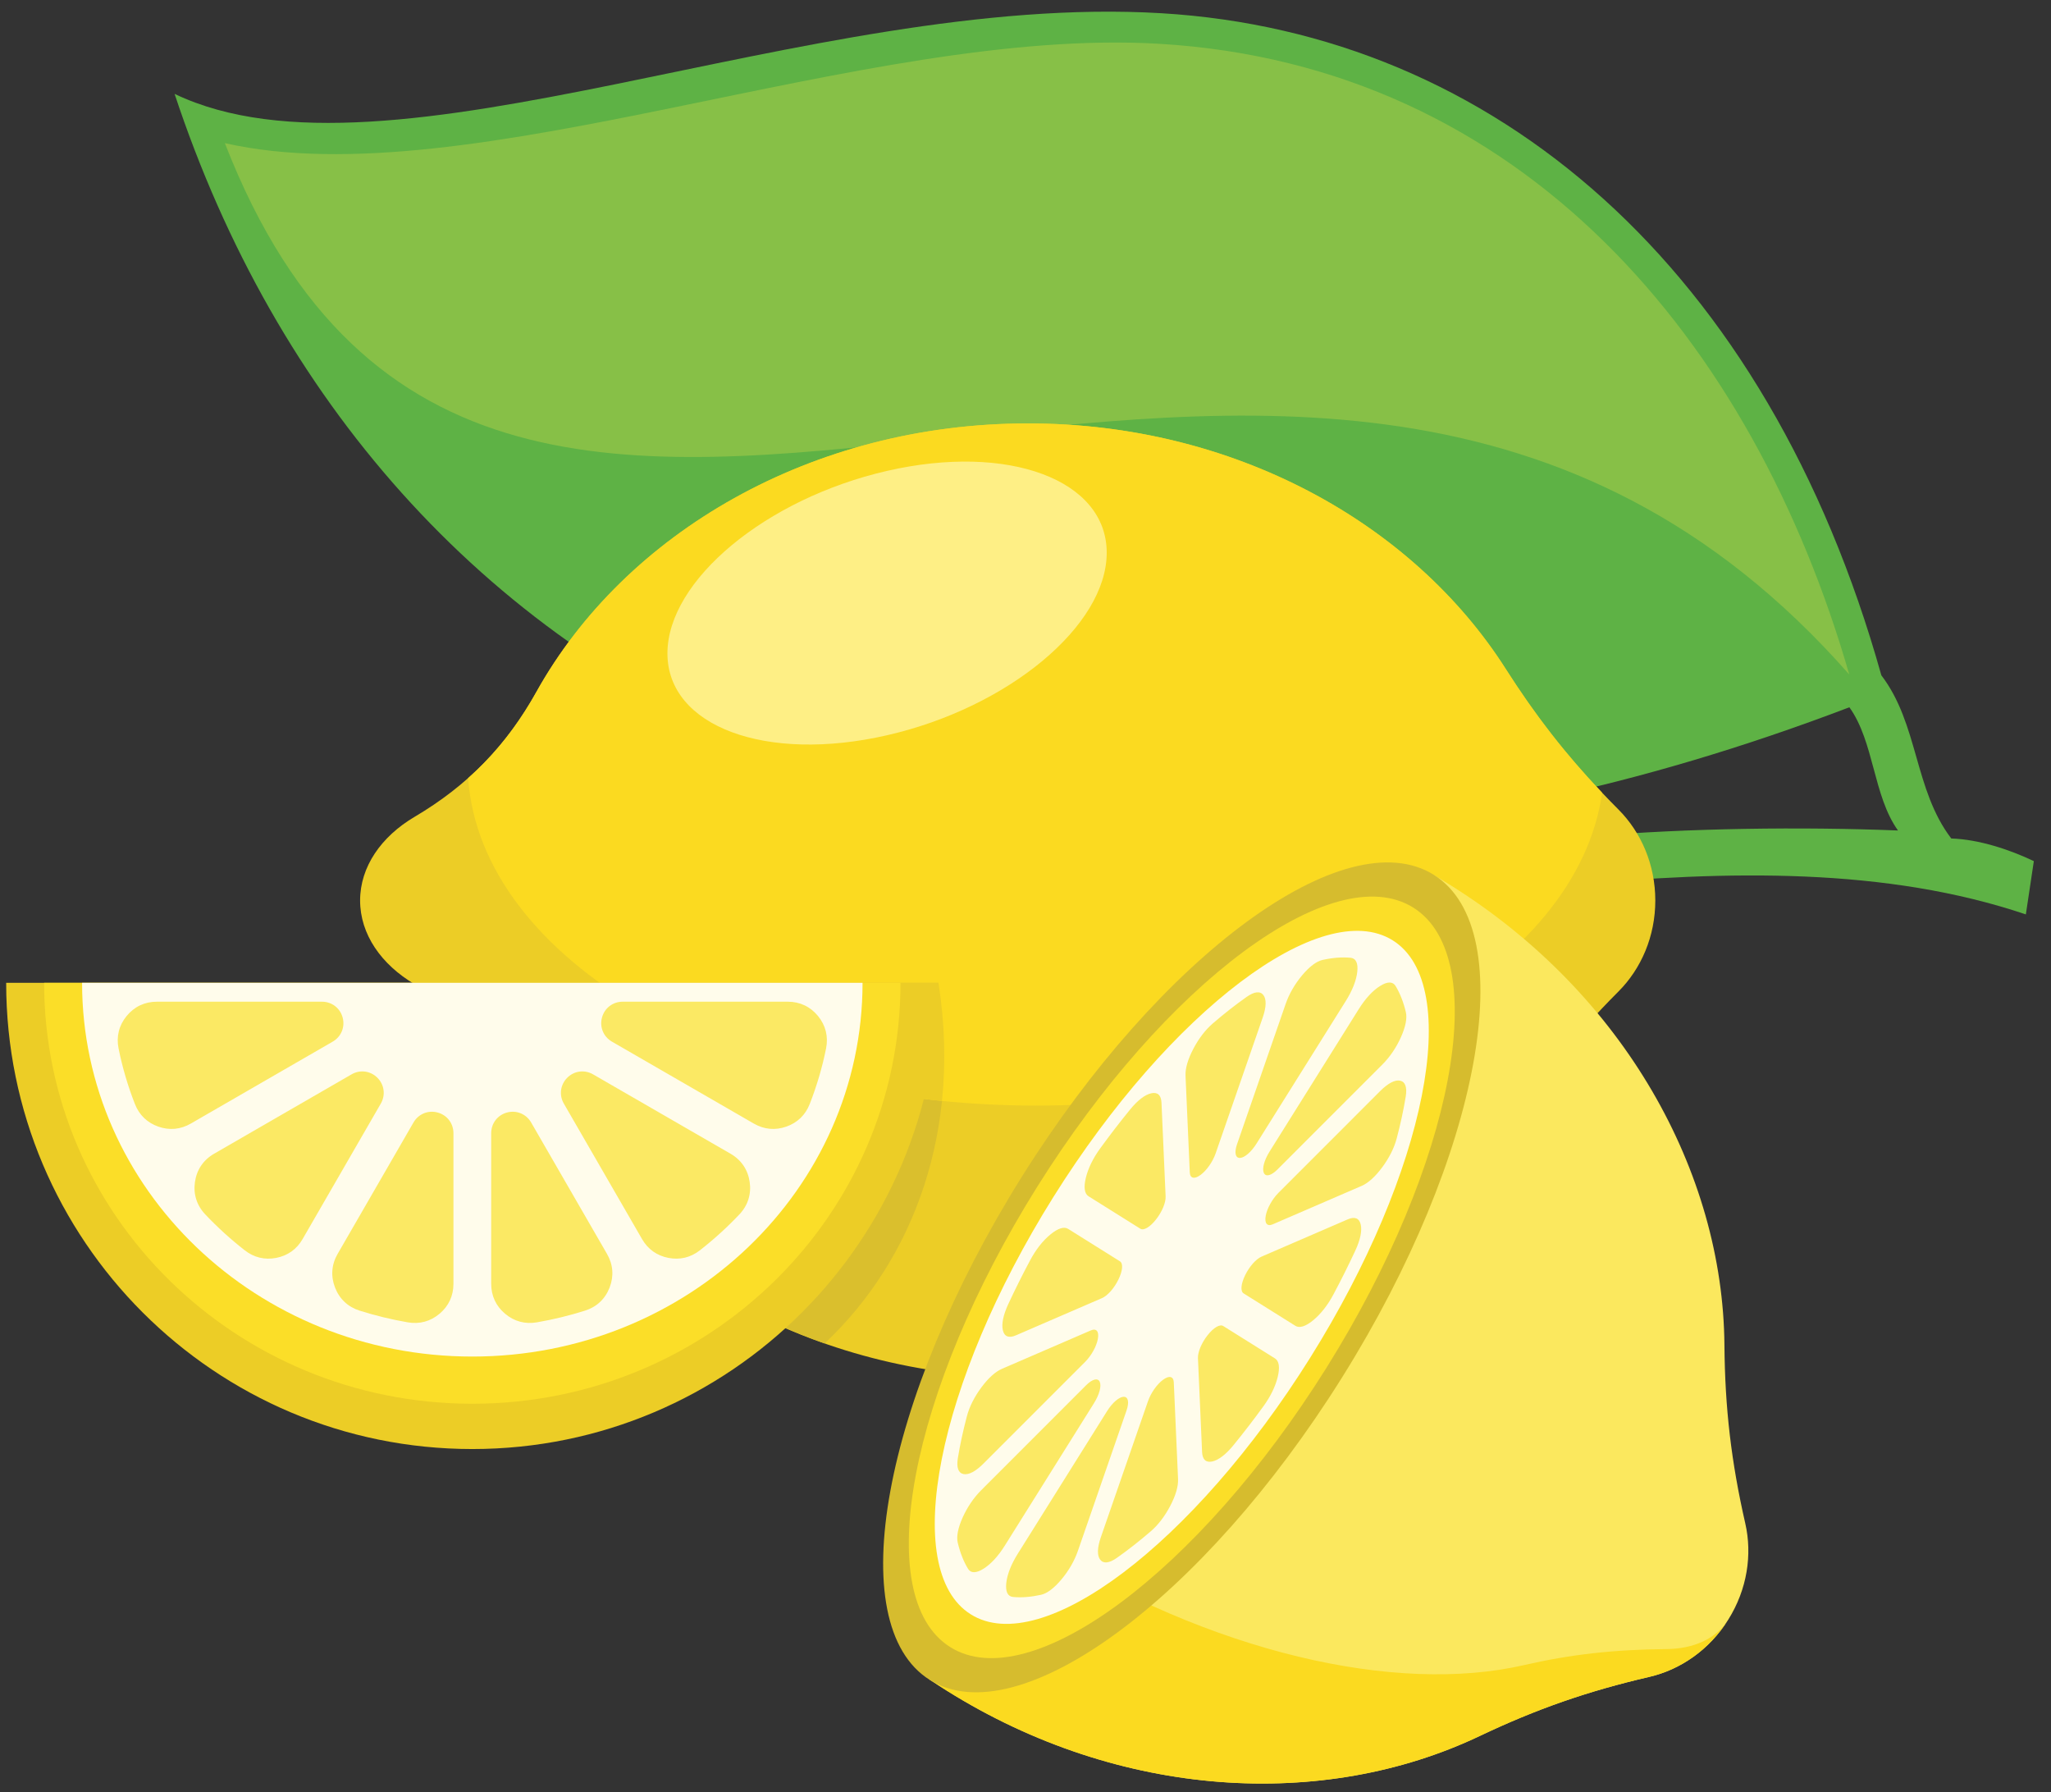 <?xml version="1.0" encoding="UTF-8"?>
<!DOCTYPE svg PUBLIC "-//W3C//DTD SVG 1.1//EN" "http://www.w3.org/Graphics/SVG/1.1/DTD/svg11.dtd">
<svg version="1.1" xmlns="http://www.w3.org/2000/svg" xmlns:xlink="http://www.w3.org/1999/xlink" x="0" y="0" width="515" height="450" viewBox="0, 0, 515, 450">
  <rect x="0" y="0" width="515" height="450" fill="#333333" stroke="none"/>
  <g id="Layer_1">
    <path d="M393.481,222.291 C434.215,218.437 473.756,217.798 508.686,229.573 C509.354,225.113 510.023,220.655 510.692,216.196 C504.616,213.297 496.869,210.733 489.958,210.511 C480.594,198.248 481.764,181.806 472.4,169.544 C443.761,67.319 375.337,8.298 291.569,3.317 C202.743,-1.965 97.745,49.355 43.838,23.569 C94.622,176.956 250.563,258.985 464.374,177.57 C470.617,186.265 470.338,199.809 476.581,208.504 C452.249,207.539 423.902,207.91 399.57,209.955 C397.541,214.067 395.512,218.179 393.481,222.291" fill="#5EB245"/>
    <path d="M464.346,169.348 C440.146,85.36 382.234,16.415 291.112,10.997 C216.923,6.585 117.929,49.827 56.461,35.937 C125.497,213.335 326.195,12.227 464.346,169.348" fill="#87C047"/>
    <path d="M134.701,173.692 C156.964,133.796 203.86,106.305 258.113,106.305 C309.702,106.305 354.634,131.163 378.063,167.907 C386.621,181.329 395.168,191.986 406.408,203.256 C412.088,208.954 415.642,217.073 415.642,226.084 C415.642,235.095 412.088,243.214 406.408,248.911 C395.168,260.183 386.621,270.839 378.063,284.261 C354.634,321.004 309.702,345.862 258.113,345.862 C203.86,345.862 156.964,318.373 134.701,278.476 C127.12,264.89 117.472,254.995 104.079,247.077 C95.755,242.156 90.422,234.581 90.422,226.084 C90.422,217.586 95.755,210.01 104.079,205.091 C117.473,197.173 127.119,187.278 134.701,173.692" fill="#ECCD26"/>
    <path d="M207.058,337.29 C175.391,326.2 149.559,305.103 134.701,278.476 C127.12,264.89 117.472,254.995 104.079,247.077 C103.897,246.97 103.717,246.861 103.539,246.751 L235.645,246.751 C241.401,283.239 229.842,315.825 207.058,337.29" fill="#DABF2D"/>
    <path d="M134.701,173.692 C156.964,133.796 203.86,106.305 258.113,106.305 C309.702,106.305 354.634,131.163 378.063,167.907 C385.545,179.641 393.017,189.259 402.288,199.025 C396.114,243.021 334.822,277.572 260.111,277.572 C183.332,277.572 120.725,241.084 117.548,195.353 C124.359,189.306 129.938,182.229 134.701,173.692" fill="#FBDA20"/>
    <path d="M236.529,276.4 C202.188,272.962 171.999,262.147 150.604,246.751 L235.645,246.751 C237.261,256.994 237.507,266.93 236.529,276.4" fill="#ECCD26"/>
    <path d="M222.743,118.221 C253.202,111.242 277.895,120.443 277.895,138.771 C277.895,157.1 253.202,177.615 222.743,184.594 C192.283,191.573 167.591,182.373 167.591,164.043 C167.591,145.715 192.283,125.199 222.743,118.221" fill="#FEEF85"/>
    <path d="M235.645,246.751 C235.645,311.395 183.241,363.799 118.597,363.799 C53.954,363.799 1.549,311.395 1.549,246.751 L235.645,246.751" fill="#ECCD26"/>
    <path d="M226.114,246.751 C226.114,305.115 177.978,352.429 118.597,352.429 C59.217,352.429 11.081,305.115 11.081,246.751 L226.114,246.751" fill="#FBDE28"/>
    <path d="M216.583,246.751 C216.583,298.571 172.714,340.58 118.597,340.58 C64.48,340.58 20.611,298.571 20.611,246.751 L216.583,246.751" fill="#FFFCEB"/>
    <path d="M33.879,277.185 C34.958,279.937 36.974,281.879 39.763,282.857 C42.554,283.834 45.341,283.572 47.901,282.094 L83.536,261.52 C85.673,260.286 86.679,257.858 86.04,255.475 C85.402,253.091 83.315,251.49 80.849,251.49 L39.376,251.49 C36.337,251.49 33.722,252.73 31.796,255.081 C29.87,257.432 29.171,260.241 29.77,263.221 C30.737,268.029 32.119,272.695 33.879,277.185 z M61.463,313.909 C63.779,315.719 66.48,316.366 69.365,315.808 C72.249,315.246 74.511,313.632 75.98,311.087 L95.619,277.071 C96.852,274.937 96.509,272.328 94.764,270.584 C93.02,268.839 90.412,268.496 88.276,269.73 L53.751,289.663 C51.065,291.213 49.401,293.667 48.954,296.736 C48.507,299.804 49.401,302.631 51.532,304.883 C54.599,308.125 57.919,311.144 61.463,313.909 z M102.385,331.99 C98.258,331.275 94.229,330.292 90.317,329.059 C87.385,328.136 85.243,326.129 84.129,323.266 C83.015,320.4 83.238,317.476 84.775,314.812 L103.827,281.812 C105.062,279.676 107.491,278.669 109.874,279.307 C112.257,279.946 113.858,282.033 113.858,284.5 L113.858,322.336 C113.858,325.328 112.659,327.906 110.368,329.832 C108.078,331.76 105.334,332.501 102.385,331.99 z M146.878,329.059 C149.81,328.136 151.952,326.129 153.066,323.266 C154.181,320.403 153.957,317.476 152.42,314.815 L133.368,281.812 C132.133,279.676 129.704,278.669 127.321,279.307 C124.938,279.946 123.338,282.033 123.338,284.5 L123.338,322.336 C123.338,325.328 124.536,327.903 126.827,329.832 C129.117,331.76 131.86,332.501 134.81,331.99 C138.937,331.275 142.966,330.292 146.878,329.059 z M185.663,304.884 C187.794,302.631 188.689,299.804 188.242,296.736 C187.794,293.667 186.13,291.213 183.445,289.663 L148.919,269.73 C146.783,268.496 144.175,268.84 142.431,270.584 C140.687,272.329 140.343,274.937 141.577,277.071 L161.215,311.087 C162.685,313.632 164.946,315.246 167.83,315.808 C170.714,316.366 173.416,315.719 175.732,313.912 C179.275,311.146 182.596,308.125 185.663,304.884 z M207.424,263.222 C206.458,268.029 205.075,272.695 203.315,277.185 C202.237,279.937 200.221,281.879 197.43,282.857 C194.641,283.832 191.854,283.572 189.293,282.094 L153.66,261.52 C151.522,260.286 150.516,257.858 151.155,255.475 C151.793,253.091 153.879,251.49 156.346,251.49 L197.818,251.49 C200.857,251.49 203.473,252.73 205.399,255.081 C207.325,257.433 208.023,260.242 207.424,263.222" fill="#FBE964"/>
    <path d="M233.492,421.71 C234.887,422.646 236.302,423.566 237.737,424.463 C281.272,451.725 332.327,454.49 371.515,435.861 C385.829,429.058 398.672,424.581 414.112,421.008 C421.917,419.203 429.206,414.23 433.967,406.625 C438.729,399.02 440.021,390.29 438.237,382.482 C434.709,367.029 433.128,353.521 432.998,337.674 C432.643,294.284 407.859,249.563 364.325,222.303 C362.89,221.405 361.445,220.531 359.995,219.686 L233.492,421.71" fill="#FBE85E"/>
    <path d="M233.492,421.71 C234.887,422.646 236.302,423.566 237.737,424.463 C281.272,451.725 332.327,454.49 371.515,435.861 C385.829,429.058 398.672,424.581 414.112,421.008 C421.917,419.203 429.206,414.23 433.967,406.625 C430.934,411.47 425.202,413.959 418.488,414.02 C405.209,414.141 394.409,415.355 382.669,418.048 C350.524,425.426 304.236,415.051 260.702,387.788 C259.267,386.892 257.845,385.982 256.441,385.062 L233.492,421.71" fill="#FBDA20"/>
    <path d="M256.531,295.519 C221.58,351.334 211.251,407.856 233.46,421.761 C255.669,435.669 302.005,401.694 336.955,345.878 C371.906,290.063 382.235,233.541 360.026,219.636 C337.817,205.729 291.481,239.702 256.531,295.519" fill="#D6BC2E"/>
    <path d="M260.437,297.964 C228.333,349.235 218.562,400.977 238.613,413.532 C258.664,426.088 300.944,394.703 333.05,343.432 C365.153,292.161 374.925,240.42 354.873,227.864 C334.822,215.309 292.541,246.694 260.437,297.964" fill="#FBDE28"/>
    <path d="M264.507,300.513 C235.248,347.237 225.963,394.155 243.765,405.303 C261.57,416.451 299.721,387.61 328.979,340.884 C358.238,294.158 367.523,247.241 349.72,236.094 C331.917,224.945 293.766,253.787 264.507,300.513" fill="#FFFCEB"/>
    <path d="M283.755,278.573 C285.658,276.24 287.505,274.822 289.092,274.477 C290.679,274.13 291.563,274.952 291.646,276.852 L292.683,300.403 C292.75,301.928 291.782,304.242 290.274,306.161 C288.767,308.082 287.185,309.015 286.337,308.486 L273.339,300.345 C272.311,299.701 272.074,298.111 272.648,295.72 C273.225,293.327 274.453,290.8 276.224,288.362 C278.7,284.953 281.218,281.686 283.755,278.573 z M313.03,250.286 C314.956,248.93 316.412,248.766 317.224,249.812 C318.036,250.859 317.979,252.823 317.061,255.476 L305.242,289.574 C304.511,291.684 302.983,293.861 301.441,294.993 C299.898,296.123 298.816,295.859 298.75,294.335 L297.682,270.06 C297.602,268.245 298.27,265.944 299.637,263.333 C301.003,260.723 302.688,258.528 304.561,256.919 C307.426,254.454 310.258,252.236 313.03,250.286 z M339.11,240.458 C340.457,240.582 341.045,241.79 340.811,243.959 C340.578,246.127 339.589,248.652 337.946,251.277 L315.523,287.085 C314.19,289.216 312.513,290.673 311.349,290.71 C310.185,290.75 309.895,289.358 310.626,287.248 L322.822,252.054 C323.699,249.526 325.116,247.063 326.961,244.863 C328.805,242.664 330.562,241.343 332.091,241.003 C334.585,240.448 336.936,240.259 339.11,240.458 z M353.003,254.096 C353.365,255.62 352.942,257.778 351.77,260.398 C350.597,263.018 349.001,265.367 347.107,267.26 L320.774,293.602 C319.194,295.182 317.816,295.528 317.342,294.464 C316.869,293.4 317.447,291.254 318.78,289.125 L341.203,253.317 C342.847,250.692 344.686,248.7 346.535,247.542 C348.384,246.386 349.728,246.386 350.428,247.545 C351.556,249.414 352.411,251.611 353.003,254.096 z M350.707,285.814 C351.672,282.159 352.431,278.643 352.974,275.298 C353.353,272.973 352.865,271.593 351.568,271.319 C350.273,271.044 348.53,271.954 346.546,273.938 L321.031,299.461 C319.452,301.041 318.16,303.365 317.817,305.248 C317.474,307.128 318.183,307.986 319.584,307.381 L341.888,297.741 C343.557,297.02 345.334,295.414 347.086,293.044 C348.838,290.675 350.076,288.202 350.707,285.814 z M334.793,325.037 C333.374,327.694 331.637,329.903 329.736,331.467 C327.836,333.028 326.302,333.509 325.272,332.867 L312.274,324.727 C311.427,324.195 311.576,322.366 312.646,320.17 C313.714,317.976 315.373,316.093 316.774,315.489 L338.412,306.136 C340.159,305.382 341.285,305.819 341.666,307.398 C342.048,308.976 341.579,311.257 340.311,313.986 C338.618,317.63 336.778,321.319 334.793,325.037 z M309.731,362.823 C312.269,359.71 314.786,356.443 317.263,353.032 C319.033,350.597 320.261,348.069 320.838,345.676 C321.414,343.284 321.176,341.695 320.147,341.051 L307.149,332.912 C306.302,332.382 304.72,333.315 303.212,335.236 C301.704,337.153 300.736,339.469 300.804,340.992 L301.84,364.545 C301.924,366.443 302.808,367.267 304.395,366.92 C305.98,366.574 307.828,365.156 309.731,362.823 z M280.456,391.112 C283.229,389.161 286.061,386.942 288.926,384.478 C290.8,382.868 292.483,380.674 293.85,378.064 C295.217,375.452 295.885,373.153 295.806,371.336 L294.736,347.064 C294.669,345.536 293.588,345.274 292.046,346.403 C290.503,347.535 288.976,349.712 288.245,351.822 L276.426,385.921 C275.506,388.572 275.45,390.538 276.262,391.585 C277.074,392.631 278.53,392.467 280.456,391.112 z M254.377,400.939 C256.551,401.138 258.901,400.948 261.396,400.395 C262.924,400.054 264.682,398.732 266.526,396.533 C268.37,394.334 269.786,391.873 270.663,389.343 L282.86,354.15 C283.592,352.039 283.302,350.647 282.138,350.685 C280.974,350.726 279.296,352.181 277.963,354.312 L255.54,390.119 C253.897,392.744 252.909,395.27 252.674,397.438 C252.441,399.607 253.029,400.815 254.377,400.939 z M240.483,387.301 C241.075,389.785 241.93,391.982 243.06,393.852 C243.759,395.009 245.102,395.012 246.951,393.855 C248.8,392.696 250.64,390.705 252.284,388.079 L274.706,352.272 C276.039,350.142 276.618,347.995 276.145,346.932 C275.67,345.867 274.292,346.214 272.712,347.793 L246.378,374.136 C244.485,376.028 242.89,378.379 241.715,380.997 C240.543,383.618 240.121,385.777 240.483,387.301 z M242.779,355.583 C243.41,353.194 244.648,350.72 246.401,348.352 C248.153,345.982 249.929,344.376 251.599,343.656 L273.902,334.017 C275.304,333.41 276.014,334.268 275.67,336.151 C275.325,338.03 274.034,340.356 272.455,341.935 L246.941,367.456 C244.956,369.443 243.213,370.35 241.917,370.077 C240.621,369.804 240.133,368.424 240.513,366.099 C241.056,362.753 241.814,359.237 242.779,355.583 z M258.694,316.359 C256.708,320.076 254.868,323.766 253.176,327.41 C251.908,330.14 251.438,332.42 251.82,333.999 C252.201,335.579 253.329,336.014 255.074,335.261 L276.713,325.906 C278.113,325.303 279.772,323.422 280.841,321.227 C281.91,319.032 282.06,317.2 281.211,316.669 L268.213,308.53 C267.185,307.886 265.652,308.367 263.751,309.931 C261.851,311.494 260.112,313.702 258.694,316.359" fill="#FBE964"/>
  </g>
</svg>
